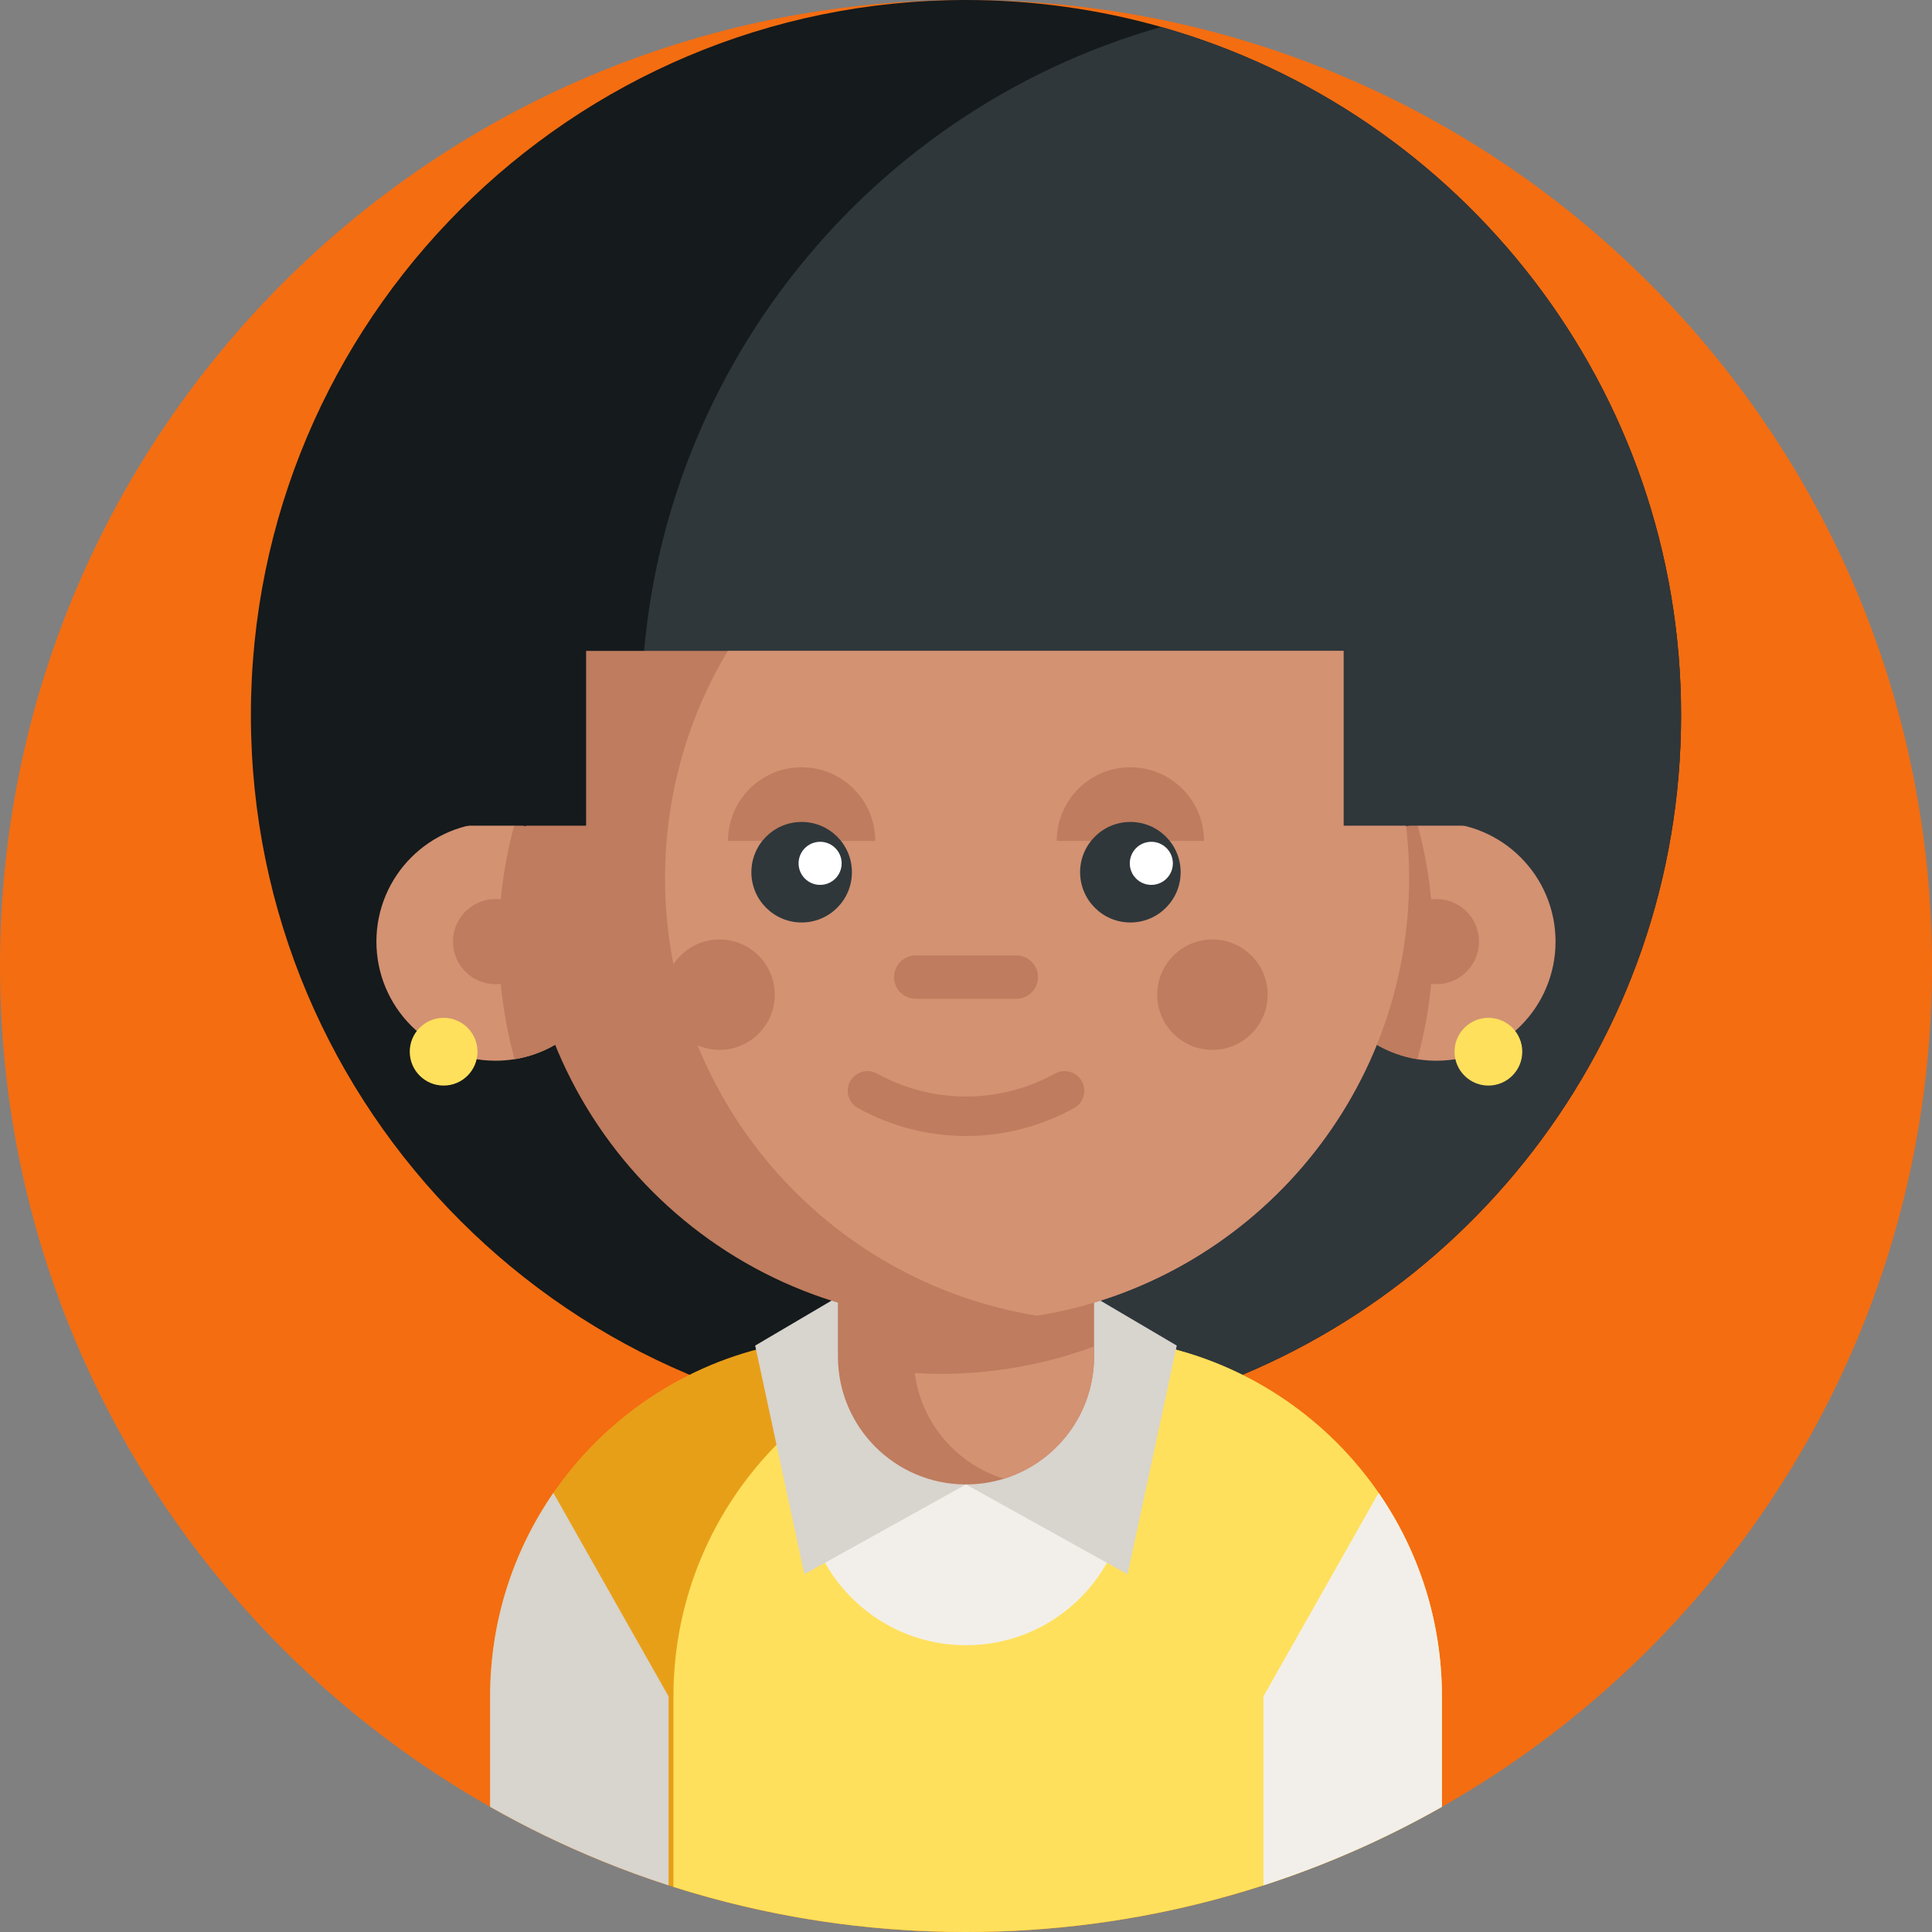 <svg height="512pt" viewBox="0 0 512 512" width="512pt" xmlns="http://www.w3.org/2000/svg"><rect x="0" y="0" width="512" height="512" fill="#808080" stroke="none"/><path d="m512 256c0 141.387-114.617 256-256 256-141.387 0-256-114.613-256-256 0-141.383 114.613-256 256-256 141.383 0 256 114.617 256 256zm0 0" fill="#f46d11"/><path d="m445.504 189.512c0 86.727-58.262 159.848-137.777 182.355-16.449 4.66-33.793 7.148-51.723 7.148-104.668 0-189.516-84.848-189.516-189.504 0-104.668 84.848-189.512 189.516-189.512 17.93 0 35.273 2.488 51.723 7.148 79.516 22.504 137.777 95.629 137.777 182.363zm0 0" fill="#151a1c"/><path d="m445.504 189.512c0 86.727-58.262 159.848-137.777 182.355-79.527-22.496-137.793-95.629-137.793-182.355 0-86.734 58.266-159.859 137.793-182.363 79.516 22.504 137.777 95.629 137.777 182.363zm0 0" fill="#2f373b"/><path d="m382.121 449.578v29.246c-14.898 8.453-30.73 15.453-47.301 20.805-24.828 8.035-51.316 12.371-78.816 12.371-22.883 0-45.066-3-66.176-8.641-3.824-1.016-7.605-2.121-11.355-3.312-.43-.137-.859-.273-1.285-.418-5.988-1.926-11.883-4.078-17.66-6.438-10.23-4.16-20.125-8.965-29.645-14.367v-29.246c0-20.031 6.195-38.621 16.77-53.949 13.68-19.852 34.715-34.242 59.176-39.246 3.73-.762 7.531-1.305 11.41-1.621 2.57-.207 5.16-.312 7.781-.312h61.953c6.676 0 13.188.68 19.469 1.984.613.125 1.223.262 1.828.398 23.562 5.391 43.781 19.52 57.082 38.797 10.574 15.328 16.77 33.918 16.77 53.949zm0 0" fill="#e89f18"/><path d="m382.117 449.578v29.246c-37.219 21.117-80.258 33.176-126.117 33.176-27.031 0-53.07-4.191-77.531-11.953v-50.469c0-52.539 42.602-95.129 95.148-95.129h13.352c52.559 0 95.148 42.59 95.148 95.129zm0 0" fill="#ffe05c"/><path d="m298.844 393.164c0 22.203-16.895 40.469-38.535 42.629-1.41.137-2.855.211-4.305.211-1.441 0-2.875-.074-4.285-.211-21.652-2.152-38.559-20.414-38.559-42.629 0-23.656 19.188-42.844 42.844-42.844s42.84 19.188 42.84 42.844zm0 0" fill="#f2efea"/><path d="m255.992 393.395-42.832 23.801-13.027-60.602 26.613-15.676" fill="#d8d4ce"/><path d="m255.992 393.395 42.828 23.801 13.031-60.602-26.613-15.676" fill="#d8d4ce"/><path d="m289.941 317.801v41.656c0 15.25-10.059 28.141-23.906 32.422-3.172.98-6.551 1.516-10.043 1.516-18.746 0-33.938-15.195-33.938-33.938v-41.656zm0 0" fill="#bf7c5e"/><path d="m289.941 356.816v2.641c0 15.25-10.059 28.141-23.906 32.422-12.496-3.844-21.891-14.707-23.629-28.004 2.27.141 4.547.211 6.84.211 6.422 0 12.715-.512 18.848-1.516 7.555-1.215 14.859-3.16 21.848-5.754zm0 0" fill="#d39272"/><path d="m177.188 449.578v50.051c-5.988-1.926-11.883-4.078-17.66-6.438-10.23-4.16-20.125-8.965-29.645-14.367v-29.246c0-20.031 6.195-38.621 16.77-53.949zm0 0" fill="#d8d4ce"/><path d="m382.121 449.578v29.246c-14.898 8.453-30.73 15.453-47.301 20.805v-50.051l30.531-53.949c10.574 15.328 16.77 33.918 16.77 53.949zm0 0" fill="#f2efea"/><path d="m162.883 249.535c0 15.715-11.477 28.742-26.508 31.16-1.641.266-3.332.406-5.055.406-17.438 0-31.566-14.129-31.566-31.566s14.129-31.566 31.566-31.566c1.723 0 3.414.141 5.055.406 15.031 2.418 26.508 15.449 26.508 31.16zm0 0" fill="#d39272"/><path d="m162.883 249.535c0 15.715-11.477 28.742-26.508 31.16-2.73-9.926-4.188-20.375-4.188-31.16s1.457-21.23 4.188-31.16c15.031 2.418 26.508 15.449 26.508 31.16zm0 0" fill="#bf7c5e"/><path d="m142.602 249.535c0 6.23-5.051 11.281-11.281 11.281-6.23 0-11.281-5.051-11.281-11.281 0-6.23 5.051-11.281 11.281-11.281 6.23 0 11.281 5.051 11.281 11.281zm0 0" fill="#bf7c5e"/><path d="m349.102 249.535c0 15.715 11.477 28.742 26.508 31.16 1.645.266 3.332.406 5.055.406 17.438 0 31.566-14.129 31.566-31.566s-14.129-31.566-31.566-31.566c-1.723 0-3.41.141-5.055.406-15.031 2.418-26.508 15.449-26.508 31.16zm0 0" fill="#d39272"/><path d="m349.102 249.535c0 15.715 11.477 28.742 26.508 31.16 2.73-9.926 4.188-20.375 4.188-31.16s-1.457-21.23-4.188-31.16c-15.031 2.418-26.508 15.449-26.508 31.16zm0 0" fill="#bf7c5e"/><path d="m391.949 249.535c0 6.23-5.051 11.281-11.285 11.281-6.23 0-11.281-5.051-11.281-11.281 0-6.23 5.051-11.281 11.281-11.281 6.234 0 11.285 5.051 11.285 11.281zm0 0" fill="#bf7c5e"/><path d="m373.438 232.762c0 58.441-42.695 106.922-98.594 115.922-6.137 1.012-12.426 1.512-18.852 1.512-64.867 0-117.445-52.578-117.445-117.434 0-22.027 6.059-42.645 16.625-60.262h201.641c10.566 17.617 16.625 38.234 16.625 60.262zm0 0" fill="#bf7c5e"/><path d="m373.438 232.762c0 58.441-42.695 106.922-98.594 115.922-55.902-9-98.598-57.48-98.598-115.922 0-22.027 6.059-42.645 16.625-60.262h163.941c8.664 14.453 14.305 30.922 16.051 48.547.375 3.855.574 7.766.574 11.715zm0 0" fill="#d39272"/><path d="m122.875 131.754h32.449v87.059h-32.449zm0 0" fill="#151a1c"/><path d="m356.086 131.754h32.445v87.059h-32.445zm0 0" fill="#2f373b"/><g fill="#bf7c5e"><path d="m335.934 263.598c0 8.078-6.551 14.625-14.629 14.625-8.082 0-14.629-6.547-14.629-14.625 0-8.082 6.547-14.629 14.629-14.629 8.078 0 14.629 6.547 14.629 14.629zm0 0"/><path d="m205.32 263.598c0 8.078-6.551 14.625-14.629 14.625s-14.629-6.547-14.629-14.625c0-8.082 6.551-14.629 14.629-14.629s14.629 6.547 14.629 14.629zm0 0"/><path d="m319.066 222.844c0-10.773-8.734-19.508-19.508-19.508-10.77 0-19.504 8.734-19.504 19.508"/><path d="m231.949 222.844c0-10.773-8.734-19.508-19.508-19.508-10.77 0-19.504 8.734-19.504 19.508"/></g><path d="m225.766 231.148c0 7.355-5.965 13.32-13.324 13.32-7.355 0-13.32-5.965-13.32-13.32 0-7.359 5.965-13.324 13.32-13.324 7.359 0 13.324 5.965 13.324 13.324zm0 0" fill="#2f373b"/><path d="m312.883 231.148c0 7.355-5.965 13.32-13.324 13.32-7.355 0-13.32-5.965-13.32-13.32 0-7.359 5.965-13.324 13.32-13.324 7.359 0 13.324 5.965 13.324 13.324zm0 0" fill="#2f373b"/><path d="m269.324 264.691h-26.645c-3.176 0-5.746-2.574-5.746-5.75 0-3.172 2.57-5.746 5.746-5.746h26.645c3.176 0 5.746 2.574 5.746 5.746 0 3.176-2.57 5.75-5.746 5.75zm0 0" fill="#bf7c5e"/><path d="m256 301.051c-9.832 0-19.668-2.465-28.629-7.395-2.531-1.387-3.453-4.566-2.062-7.094s4.566-3.449 7.094-2.062c14.777 8.125 32.422 8.125 47.195 0 2.527-1.387 5.707-.469 7.098 2.062 1.391 2.527.465 5.707-2.062 7.094-8.965 4.93-18.797 7.395-28.633 7.395zm0 0" fill="#bf7c5e"/><path d="m223.047 228.797c0 3.152-2.555 5.707-5.707 5.707s-5.707-2.555-5.707-5.707 2.555-5.711 5.707-5.711 5.707 2.559 5.707 5.711zm0 0" fill="#fff"/><path d="m310.82 228.797c0 3.152-2.555 5.707-5.707 5.707-3.152 0-5.707-2.555-5.707-5.707s2.555-5.711 5.707-5.711c3.152 0 5.707 2.559 5.707 5.711zm0 0" fill="#fff"/><path d="m403.418 278.711c0 4.957-4.02 8.977-8.977 8.977-4.957 0-8.973-4.02-8.973-8.977 0-4.957 4.016-8.973 8.973-8.973 4.957 0 8.977 4.016 8.977 8.973zm0 0" fill="#ffe05c"/><path d="m126.539 278.711c0 4.957-4.02 8.977-8.977 8.977s-8.973-4.02-8.973-8.977c0-4.957 4.016-8.973 8.973-8.973s8.977 4.016 8.977 8.973zm0 0" fill="#ffe05c"/></svg>